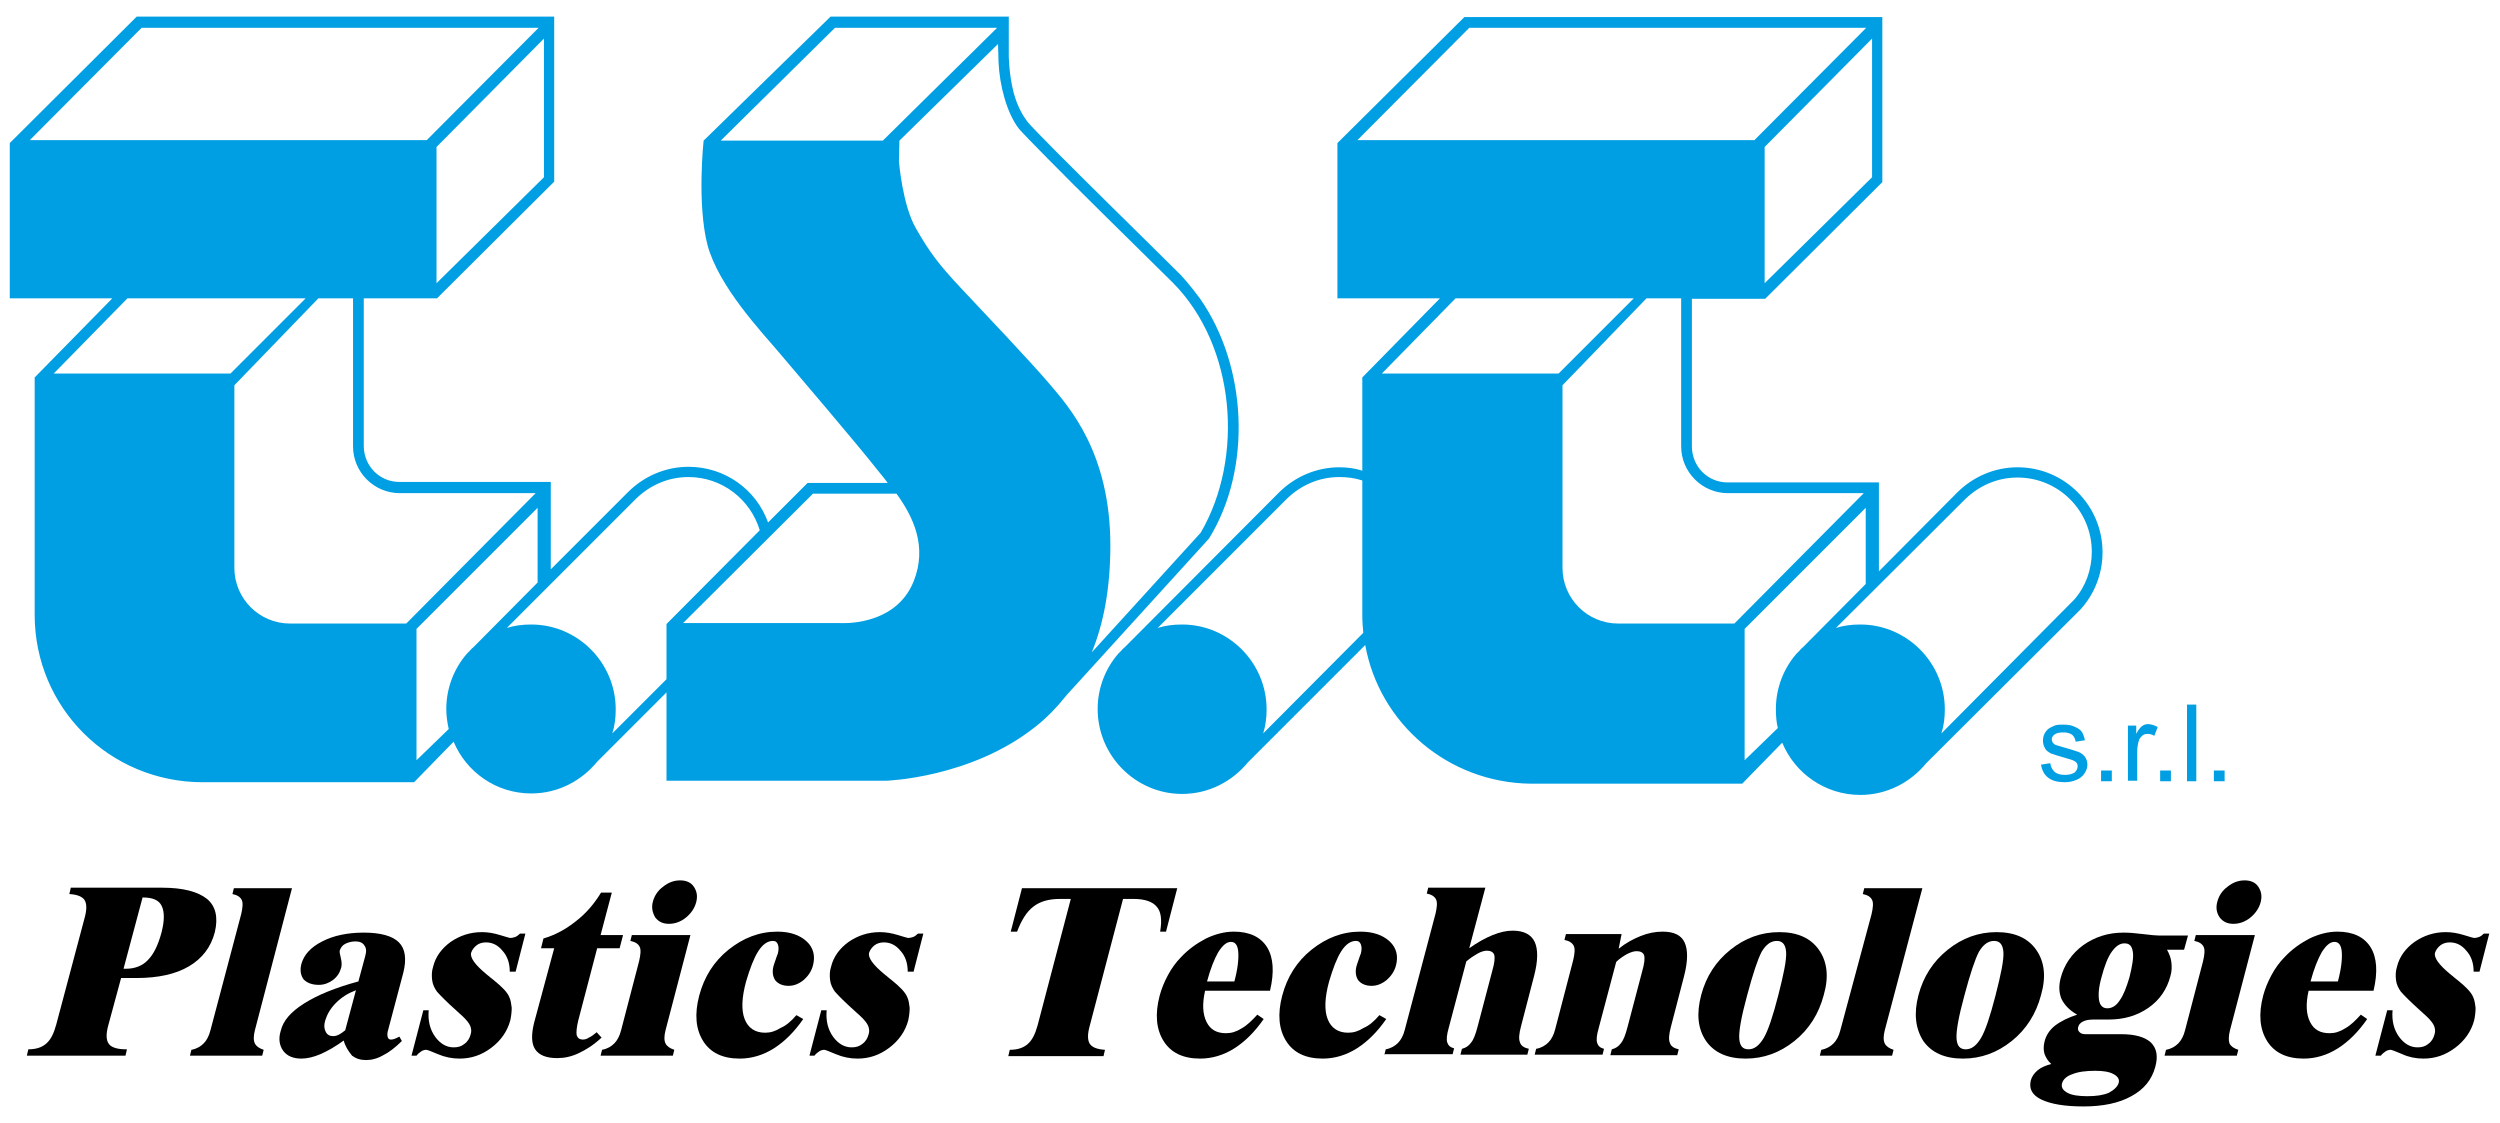 <svg xmlns="http://www.w3.org/2000/svg" xmlns:xlink="http://www.w3.org/1999/xlink" id="Livello_1" x="0px" y="0px" viewBox="0 0 512 230" style="enable-background:new 0 0 512 230;" xml:space="preserve"><style type="text/css">	.st0{fill-rule:evenodd;clip-rule:evenodd;}	.st1{fill-rule:evenodd;clip-rule:evenodd;fill:#009FE3;}	.st2{fill:#009FE3;}</style><g>	<g>		<path class="st0" d="M25.3,198.4h0.5c1.8,0,3.4-0.6,4.5-1.8c1.2-1.2,2.1-3.1,2.8-5.7c0.6-2.4,0.6-4.2,0-5.4   c-0.6-1.2-1.9-1.7-3.9-1.7L25.3,198.4L25.3,198.4z M22.2,209.9c-0.5,1.8-0.5,3.1,0.1,3.9c0.5,0.7,1.7,1.1,3.5,1.1H26l-0.3,1.3H5.5   l0.3-1.3c1.6,0,2.8-0.4,3.7-1.2c0.9-0.8,1.5-2,2-3.8l5.8-21.8c0.5-1.8,0.5-3,0-3.8c-0.5-0.7-1.5-1.1-3.1-1.2l0.3-1.3h18.7   c4.3,0,7.3,0.8,9.2,2.3c1.8,1.5,2.3,3.8,1.6,6.8c-0.8,3.1-2.6,5.4-5.3,7c-2.7,1.6-6.3,2.4-10.8,2.4h-3.1L22.2,209.9L22.2,209.9z"></path>		<path d="M49.4,187.2c0.3-1.3,0.4-2.3,0.1-2.9c-0.3-0.6-0.9-1-1.9-1.2l0.3-1.2h11.9L52.2,211c-0.3,1.2-0.3,2.1,0,2.7   c0.3,0.6,0.9,1,1.8,1.3l-0.3,1.2H38.9l0.3-1.2c1.1-0.2,1.9-0.7,2.5-1.3c0.6-0.6,1.1-1.5,1.4-2.7L49.4,187.2L49.4,187.2z"></path>		<path class="st0" d="M70.7,211l2.2-8.2c-1.6,0.6-2.9,1.4-4.1,2.6c-1.1,1.1-1.8,2.3-2.2,3.6c-0.3,1-0.2,1.7,0.1,2.3   c0.3,0.6,0.8,0.9,1.5,0.9c0.4,0,0.8-0.1,1.2-0.3C69.8,211.7,70.2,211.4,70.7,211L70.7,211z M70.4,213.1c-1.8,1.3-3.4,2.2-4.8,2.8   c-1.4,0.6-2.7,0.9-3.9,0.9c-1.6,0-2.9-0.5-3.7-1.6c-0.8-1.1-1-2.5-0.5-4.1c0.5-2.1,2.1-3.9,4.8-5.6c2.7-1.7,6.3-3.2,11.1-4.5   l1.4-5.2c0.3-1,0.2-1.7-0.2-2.2c-0.3-0.5-0.9-0.8-1.8-0.8c-0.8,0-1.5,0.2-2.1,0.5c-0.6,0.3-0.9,0.8-1.1,1.3   c-0.1,0.3,0,0.8,0.2,1.6c0.2,0.8,0.2,1.4,0.1,1.9c-0.3,1.1-0.8,1.9-1.7,2.6c-0.8,0.6-1.8,1-2.9,1c-1.4,0-2.4-0.4-3.1-1.1   c-0.6-0.8-0.8-1.8-0.5-3.1c0.5-1.9,1.9-3.5,4.3-4.7c2.3-1.2,5.2-1.8,8.5-1.8c3.5,0,5.9,0.7,7.2,2c1.3,1.3,1.6,3.4,0.9,6.2   l-3.1,11.7c-0.2,0.6-0.2,1.1-0.1,1.5c0.1,0.3,0.3,0.5,0.6,0.5c0.2,0,0.4,0,0.7-0.1c0.3-0.1,0.7-0.3,1.1-0.5l0.5,0.9   c-1.3,1.3-2.6,2.3-3.8,2.9c-1.2,0.7-2.4,1-3.5,1c-1.2,0-2.1-0.3-2.9-0.9C71.3,215.2,70.7,214.3,70.4,213.1L70.4,213.1z"></path>		<path d="M84.3,216.1l2.4-9.2h1.1c-0.2,2.2,0.3,4,1.3,5.4c1,1.4,2.3,2.2,3.8,2.2c0.9,0,1.6-0.2,2.2-0.7c0.7-0.5,1.1-1.2,1.3-2   c0.2-0.6,0.1-1.2-0.1-1.7c-0.2-0.5-0.8-1.3-1.8-2.2c-0.2-0.2-0.6-0.5-1-0.9c-1.9-1.7-3.2-3-4-3.9c-0.5-0.7-0.9-1.5-1-2.4   c-0.1-0.9-0.1-1.8,0.2-2.7c0.5-2.1,1.8-3.8,3.6-5.1c1.9-1.3,4-2,6.4-2c1.2,0,2.4,0.2,3.7,0.6c1.3,0.4,2,0.6,2.1,0.6   c0.3,0,0.7-0.1,1-0.2c0.3-0.1,0.7-0.4,1-0.7h1.1l-2,7.8h-1.2c0-1.8-0.5-3.2-1.5-4.3c-0.9-1.1-2-1.7-3.4-1.7   c-0.7,0-1.4,0.2-1.9,0.6c-0.5,0.4-0.9,0.9-1.1,1.5c-0.3,1,0.8,2.5,3.1,4.4c0.2,0.2,0.4,0.3,0.5,0.4c0.2,0.2,0.6,0.5,1.1,0.9   c1.6,1.3,2.7,2.4,3.1,3.4c0.3,0.6,0.4,1.4,0.5,2.2c0,0.8-0.1,1.7-0.3,2.6c-0.6,2.2-1.9,4.1-3.9,5.6c-2,1.5-4.1,2.2-6.5,2.2   c-1.5,0-3-0.3-4.4-0.9c-1.4-0.6-2.2-0.9-2.4-0.9c-0.3,0-0.7,0.1-1,0.3c-0.3,0.2-0.7,0.5-1,0.9H84.3L84.3,216.1z"></path>		<path d="M113.5,194.2h-2.7l0.5-2c2.4-0.7,4.6-1.9,6.6-3.5c2.1-1.6,3.8-3.6,5.2-5.9h2.2l-2.3,8.7h4.6l-0.7,2.7h-4.6l-3.9,14.9   c-0.3,1.3-0.4,2.3-0.3,2.9c0.2,0.6,0.6,0.9,1.3,0.9c0.3,0,0.8-0.1,1.2-0.4c0.5-0.2,1-0.6,1.6-1.1l1,1.1c-1.6,1.5-3.2,2.5-4.7,3.2   c-1.5,0.7-2.9,1-4.4,1c-2.2,0-3.7-0.6-4.5-1.8c-0.8-1.2-0.8-3.1-0.2-5.5L113.5,194.2L113.5,194.2z"></path>		<path class="st0" d="M133.7,184.7c0.3-1.2,1-2.3,2.1-3.1c1.1-0.9,2.3-1.3,3.5-1.3c1.2,0,2.2,0.4,2.8,1.3c0.6,0.9,0.8,1.9,0.5,3.1   c-0.3,1.2-1,2.3-2.1,3.2c-1.1,0.9-2.3,1.3-3.5,1.3c-1.2,0-2.1-0.4-2.8-1.3C133.6,186.9,133.4,185.8,133.7,184.7L133.7,184.7z    M141.4,191.5l-5.1,19.5c-0.3,1.2-0.3,2.1,0,2.7c0.3,0.6,0.9,1,1.8,1.3l-0.3,1.2H123l0.3-1.2c1.1-0.2,1.9-0.7,2.5-1.3   c0.6-0.6,1.1-1.5,1.4-2.7l3.7-14.2c0.3-1.3,0.4-2.3,0.1-2.9c-0.3-0.6-0.9-1-1.9-1.2l0.3-1.2H141.4L141.4,191.5z"></path>		<path d="M163.1,207.9l1.4,0.8c-1.8,2.6-3.8,4.6-6,6c-2.2,1.4-4.6,2.1-7,2.1c-3.5,0-6-1.2-7.5-3.6c-1.5-2.4-1.8-5.5-0.8-9.3   c1-3.8,3-7,6-9.4c3-2.4,6.3-3.7,10-3.7c2.6,0,4.6,0.7,6,2c1.4,1.3,1.8,3,1.3,4.9c-0.3,1.2-1,2.2-1.9,3c-1,0.8-2,1.2-3.1,1.2   c-1.2,0-2.1-0.4-2.7-1.1c-0.5-0.7-0.7-1.7-0.4-2.9c0.1-0.4,0.3-0.9,0.5-1.5c0.2-0.6,0.3-0.9,0.4-1.1c0.2-0.8,0.2-1.4,0-1.9   c-0.2-0.5-0.5-0.7-1-0.7c-1.1,0-2.1,0.7-3,2.1c-0.9,1.4-1.7,3.5-2.5,6.2c-0.9,3.3-1,5.9-0.3,7.7c0.7,1.8,2.1,2.8,4.2,2.8   c1.1,0,2.1-0.3,3.2-1C160.9,210.1,162,209.2,163.1,207.9L163.1,207.9z"></path>		<path d="M165.8,216.1l2.4-9.2h1.1c-0.2,2.2,0.3,4,1.3,5.4c1,1.4,2.3,2.2,3.8,2.2c0.9,0,1.6-0.2,2.2-0.7c0.7-0.5,1.1-1.2,1.3-2   c0.2-0.6,0.1-1.2-0.1-1.7c-0.2-0.5-0.8-1.3-1.8-2.2c-0.2-0.2-0.6-0.5-1-0.9c-1.9-1.7-3.2-3-4-3.9c-0.5-0.7-0.9-1.5-1-2.4   c-0.1-0.9-0.1-1.8,0.2-2.7c0.5-2.1,1.8-3.8,3.6-5.1c1.9-1.3,4-2,6.4-2c1.2,0,2.4,0.2,3.7,0.6c1.3,0.4,2,0.6,2.1,0.6   c0.3,0,0.7-0.1,1-0.2c0.3-0.1,0.7-0.4,1-0.7h1.1l-2,7.8h-1.2c0-1.8-0.5-3.2-1.5-4.3c-0.9-1.1-2-1.7-3.4-1.7   c-0.7,0-1.4,0.2-1.9,0.6c-0.5,0.4-0.9,0.9-1.1,1.5c-0.3,1,0.8,2.5,3.1,4.4c0.2,0.2,0.4,0.3,0.5,0.4c0.2,0.2,0.6,0.5,1.1,0.9   c1.6,1.3,2.7,2.4,3.1,3.4c0.3,0.6,0.4,1.4,0.5,2.2c0,0.8-0.1,1.7-0.3,2.6c-0.6,2.2-1.9,4.1-3.9,5.6c-2,1.5-4.1,2.2-6.5,2.2   c-1.5,0-3-0.3-4.4-0.9c-1.4-0.6-2.2-0.9-2.4-0.9c-0.3,0-0.7,0.1-1,0.3c-0.3,0.2-0.7,0.5-1,0.9H165.8L165.8,216.1z"></path>		<path d="M241.1,181.9l-2.3,8.9h-1.2c0.4-2.4,0.2-4.1-0.7-5.1c-0.8-1-2.4-1.6-4.7-1.6H230l-6.8,25.9c-0.5,1.8-0.5,3,0,3.8   c0.5,0.7,1.5,1.1,3.1,1.2l-0.3,1.3h-19.5l0.3-1.3c1.6,0,2.8-0.4,3.7-1.2c0.9-0.8,1.5-2,2-3.8l6.8-25.9h-2.2   c-2.3,0-4.1,0.5-5.5,1.6c-1.3,1-2.4,2.7-3.3,5.1h-1.3l2.3-8.9H241.1L241.1,181.9z"></path>		<path class="st0" d="M258.8,208.7c-1.8,2.6-3.8,4.6-6,6c-2.2,1.4-4.6,2.1-7,2.1c-3.5,0-6-1.2-7.5-3.6c-1.5-2.4-1.8-5.5-0.8-9.3   c0.4-1.5,1-2.9,1.7-4.2c0.7-1.3,1.6-2.6,2.7-3.7c1.5-1.6,3.2-2.8,5.1-3.8c1.9-0.9,3.8-1.4,5.7-1.4c3.2,0,5.5,1.1,6.8,3.2   c1.3,2.1,1.5,5.1,0.6,8.9l-13.3,0c-0.6,2.7-0.5,4.8,0.3,6.4c0.8,1.6,2.1,2.3,4,2.3c1.1,0,2.1-0.3,3.2-1c1.1-0.6,2.1-1.6,3.2-2.8   L258.8,208.7L258.8,208.7z M247.2,201h5.6c0.7-2.6,0.9-4.6,0.8-6c-0.1-1.4-0.6-2.1-1.5-2.1c-0.9,0-1.7,0.7-2.6,2.1   C248.7,196.4,247.9,198.4,247.2,201L247.2,201z"></path>		<path d="M282.5,207.9l1.4,0.8c-1.8,2.6-3.8,4.6-6,6c-2.2,1.4-4.6,2.1-7,2.1c-3.5,0-6-1.2-7.5-3.6c-1.5-2.4-1.8-5.5-0.8-9.3   c1-3.8,3-7,6-9.4c3-2.4,6.3-3.7,10-3.7c2.6,0,4.6,0.7,6,2c1.4,1.3,1.8,3,1.3,4.9c-0.3,1.2-1,2.2-1.9,3c-1,0.8-2,1.2-3.1,1.2   c-1.2,0-2.1-0.4-2.7-1.1c-0.5-0.7-0.7-1.7-0.4-2.9c0.1-0.4,0.3-0.9,0.5-1.5c0.2-0.6,0.3-0.9,0.4-1.1c0.2-0.8,0.2-1.4,0-1.9   c-0.2-0.5-0.5-0.7-1-0.7c-1.1,0-2.1,0.7-3,2.1c-0.9,1.4-1.7,3.5-2.5,6.2c-0.9,3.3-1,5.9-0.3,7.7c0.7,1.8,2.1,2.8,4.2,2.8   c1.1,0,2.1-0.3,3.2-1C280.3,210.1,281.4,209.2,282.5,207.9L282.5,207.9z"></path>		<path d="M283.5,216.1l0.3-1.2c1.1-0.2,1.9-0.7,2.5-1.3c0.6-0.6,1.1-1.5,1.4-2.7l6.3-23.8c0.3-1.3,0.4-2.3,0.1-2.9   c-0.3-0.6-0.9-1-1.9-1.2l0.3-1.2h11.7l-3.3,12.4c1.7-1.2,3.3-2.1,4.8-2.7c1.5-0.6,2.8-0.9,4.1-0.9c2.3,0,3.8,0.8,4.5,2.3   c0.7,1.5,0.7,3.8-0.1,6.9l-2.7,10.4c-0.4,1.5-0.5,2.6-0.2,3.3c0.2,0.7,0.9,1.1,1.8,1.3l-0.3,1.2h-13.7l0.3-1.2   c0.8-0.2,1.4-0.6,1.9-1.3c0.5-0.6,0.9-1.7,1.3-3.2l3-11.4c0.5-1.7,0.6-2.8,0.4-3.4c-0.2-0.5-0.7-0.8-1.5-0.8   c-0.5,0-1.2,0.2-1.9,0.6c-0.7,0.4-1.5,0.9-2.3,1.6l-3.6,13.6c-0.4,1.4-0.5,2.4-0.3,3c0.2,0.6,0.6,1,1.4,1.2l-0.3,1.2H283.5   L283.5,216.1z"></path>		<path d="M331.5,194.3c1.5-1.2,3-2,4.5-2.6c1.5-0.6,3-0.9,4.5-0.9c2.3,0,3.8,0.7,4.5,2.2c0.7,1.5,0.7,3.8-0.1,6.9l-2.7,10.4   c-0.4,1.5-0.5,2.6-0.2,3.3c0.2,0.7,0.9,1.1,1.8,1.3l-0.3,1.2h-13.7l0.3-1.2c0.8-0.2,1.4-0.6,1.9-1.3c0.5-0.6,0.9-1.7,1.3-3.2   l3-11.4c0.5-1.7,0.6-2.8,0.4-3.4c-0.2-0.5-0.7-0.8-1.5-0.8c-0.6,0-1.2,0.2-2,0.6c-0.7,0.4-1.5,0.9-2.2,1.6l-3.6,13.6   c-0.4,1.4-0.5,2.4-0.3,3c0.2,0.6,0.6,1,1.4,1.2l-0.3,1.2h-13.9l0.3-1.2c1.1-0.2,1.9-0.7,2.5-1.3c0.6-0.6,1.1-1.5,1.4-2.7l3.7-14.2   c0.3-1.3,0.4-2.3,0.1-2.9c-0.3-0.6-0.9-1-1.9-1.2l0.3-1.2h11.4L331.5,194.3L331.5,194.3z"></path>		<path class="st0" d="M357.8,203.9c-1.2,4.4-1.7,7.3-1.6,8.8c0.1,1.5,0.7,2.2,1.9,2.2c1.2,0,2.2-0.8,3.1-2.3c0.9-1.5,1.9-4.5,3-8.8   c1.1-4.3,1.7-7.2,1.6-8.8c-0.1-1.5-0.7-2.3-1.9-2.3c-1.2,0-2.2,0.7-3.1,2.2C360,196.4,359,199.4,357.8,203.9L357.8,203.9z    M348.4,203.8c1-3.8,3-6.9,6-9.3c3-2.4,6.3-3.6,10-3.6c3.7,0,6.4,1.2,8.1,3.6c1.7,2.4,2.1,5.5,1,9.3c-1,3.8-3,7-6,9.4   c-3,2.4-6.3,3.6-10,3.6c-3.7,0-6.4-1.2-8.1-3.6C347.7,210.7,347.4,207.6,348.4,203.8L348.4,203.8z"></path>		<path d="M383.3,187.2c0.3-1.3,0.4-2.3,0.1-2.9c-0.3-0.6-0.9-1-1.9-1.2l0.3-1.2h11.9l-7.7,29.1c-0.3,1.2-0.3,2.1,0,2.7   c0.3,0.6,0.9,1,1.8,1.3l-0.3,1.2h-14.8l0.3-1.2c1.1-0.2,1.9-0.7,2.5-1.3c0.6-0.6,1.1-1.5,1.4-2.7L383.3,187.2L383.3,187.2z"></path>		<path class="st0" d="M402.3,203.9c-1.2,4.4-1.7,7.3-1.6,8.8c0.1,1.5,0.7,2.2,1.9,2.2c1.2,0,2.2-0.8,3.1-2.3c0.9-1.5,1.9-4.5,3-8.8   c1.1-4.3,1.7-7.2,1.6-8.8c-0.1-1.5-0.7-2.3-1.9-2.3c-1.2,0-2.2,0.7-3.1,2.2C404.5,196.4,403.5,199.4,402.3,203.9L402.3,203.9z    M392.9,203.8c1-3.8,3-6.9,6-9.3c3-2.4,6.3-3.6,10-3.6c3.7,0,6.4,1.2,8.1,3.6c1.7,2.4,2.1,5.5,1,9.3c-1,3.8-3,7-6,9.4   c-3,2.4-6.3,3.6-10,3.6c-3.7,0-6.4-1.2-8.1-3.6C392.3,210.7,391.9,207.6,392.9,203.8L392.9,203.8z"></path>		<path class="st0" d="M433.9,221.8c0.2-0.7-0.1-1.3-1-1.8c-0.9-0.5-2.1-0.7-3.8-0.7c-1.9,0-3.5,0.2-4.7,0.7   c-1.2,0.4-1.9,1.1-2.1,1.9c-0.2,0.8,0.2,1.4,1.1,1.9c0.9,0.5,2.3,0.7,4.1,0.7c1.8,0,3.2-0.2,4.4-0.7   C433,223.2,433.7,222.5,433.9,221.8L433.9,221.8z M425.4,207.8c-1.6-0.9-2.6-2-3.2-3.2c-0.5-1.2-0.6-2.6-0.2-4.2   c0.7-2.8,2.3-5.1,4.6-6.8c2.4-1.7,5.1-2.6,8.3-2.6c1.1,0,2.4,0.1,4,0.3c1.6,0.2,2.7,0.3,3.3,0.3h5.9l-0.8,2.9h-3.5   c0.5,0.9,0.8,1.7,0.9,2.6c0.1,0.9,0.1,1.8-0.2,2.8c-0.7,2.7-2.2,4.9-4.5,6.5c-2.3,1.6-5,2.4-8.1,2.4c-0.1,0-0.5,0-1.2,0   c-0.7,0-1.2,0-1.8,0c-1,0-1.7,0.1-2.3,0.4c-0.6,0.3-0.9,0.7-1,1.2c-0.1,0.4,0,0.7,0.3,1c0.3,0.3,0.7,0.4,1.2,0.4h7.3   c2.9,0,4.9,0.6,6.1,1.7c1.2,1.2,1.5,2.8,0.9,5c-0.7,2.6-2.3,4.6-4.9,6c-2.5,1.4-5.8,2.1-9.8,2.1c-3.9,0-6.7-0.5-8.6-1.4   c-1.9-0.9-2.6-2.2-2.2-3.9c0.2-0.8,0.7-1.5,1.4-2.1c0.7-0.6,1.7-1,2.8-1.3c-0.7-0.6-1.1-1.3-1.4-2.1c-0.2-0.7-0.2-1.6,0-2.4   c0.3-1.3,1-2.4,2.1-3.3C422.1,209.1,423.6,208.4,425.4,207.8L425.4,207.8z M431.6,206.5c0.9,0,1.8-0.5,2.5-1.6   c0.8-1.1,1.4-2.7,2-4.7c0.6-2.4,0.9-4.2,0.7-5.3c-0.2-1.2-0.7-1.7-1.7-1.7c-1,0-1.8,0.6-2.6,1.7c-0.8,1.1-1.5,2.9-2.1,5.2   c-0.6,2.1-0.7,3.7-0.5,4.8C430.1,206,430.7,206.5,431.6,206.5L431.6,206.5z"></path>		<path class="st0" d="M454.1,184.7c0.3-1.2,1-2.3,2.1-3.1c1.1-0.9,2.3-1.3,3.5-1.3c1.2,0,2.2,0.4,2.8,1.3c0.6,0.9,0.8,1.9,0.5,3.1   c-0.3,1.2-1,2.3-2.1,3.2c-1.1,0.9-2.3,1.3-3.5,1.3c-1.2,0-2.1-0.4-2.8-1.3C453.9,186.9,453.8,185.8,454.1,184.7L454.1,184.7z    M461.8,191.5l-5.1,19.5c-0.3,1.2-0.3,2.1-0.1,2.7c0.3,0.6,0.9,1,1.8,1.3l-0.3,1.2h-14.8l0.3-1.2c1.1-0.2,1.9-0.7,2.5-1.3   c0.6-0.6,1.1-1.5,1.4-2.7l3.7-14.2c0.3-1.3,0.4-2.3,0.1-2.9c-0.3-0.6-0.9-1-1.9-1.2l0.3-1.2H461.8L461.8,191.5z"></path>		<path class="st0" d="M484.8,208.7c-1.8,2.6-3.8,4.6-6,6c-2.2,1.4-4.6,2.1-7,2.1c-3.5,0-6-1.2-7.5-3.6c-1.5-2.4-1.8-5.5-0.8-9.3   c0.4-1.5,1-2.9,1.7-4.2c0.7-1.3,1.6-2.6,2.7-3.7c1.5-1.6,3.2-2.8,5.1-3.8c1.9-0.9,3.8-1.4,5.7-1.4c3.2,0,5.5,1.1,6.8,3.2   c1.3,2.1,1.5,5.1,0.6,8.9l-13.3,0c-0.6,2.7-0.5,4.8,0.3,6.4c0.8,1.6,2.1,2.3,4,2.3c1.1,0,2.1-0.3,3.2-1c1.1-0.6,2.1-1.6,3.2-2.8   L484.8,208.7L484.8,208.7z M473.2,201h5.6c0.7-2.6,0.9-4.6,0.8-6c-0.1-1.4-0.6-2.1-1.5-2.1c-0.9,0-1.7,0.7-2.6,2.1   C474.7,196.4,473.9,198.4,473.2,201L473.2,201z"></path>		<path d="M486.5,216.1l2.4-9.2h1.1c-0.2,2.2,0.3,4,1.3,5.4c1,1.4,2.3,2.2,3.8,2.2c0.9,0,1.6-0.2,2.2-0.7c0.7-0.5,1.1-1.2,1.3-2   c0.2-0.6,0.1-1.2-0.1-1.7c-0.2-0.5-0.8-1.3-1.8-2.2c-0.2-0.2-0.6-0.5-1-0.9c-1.9-1.7-3.2-3-4-3.9c-0.5-0.7-0.9-1.5-1-2.4   c-0.1-0.9-0.1-1.8,0.2-2.7c0.5-2.1,1.8-3.8,3.6-5.1c1.9-1.3,4-2,6.4-2c1.2,0,2.4,0.2,3.7,0.6c1.3,0.4,2,0.6,2.1,0.6   c0.3,0,0.7-0.1,1-0.2c0.3-0.1,0.7-0.4,1-0.7h1.1l-2,7.8h-1.2c0-1.8-0.5-3.2-1.5-4.3c-0.9-1.1-2-1.7-3.4-1.7   c-0.7,0-1.4,0.2-1.9,0.6c-0.5,0.4-0.9,0.9-1.1,1.5c-0.3,1,0.8,2.5,3.1,4.4c0.2,0.2,0.4,0.3,0.5,0.4c0.2,0.2,0.6,0.5,1.1,0.9   c1.6,1.3,2.7,2.4,3.1,3.4c0.3,0.6,0.4,1.4,0.5,2.2c0,0.8-0.1,1.7-0.3,2.6c-0.6,2.2-1.9,4.1-3.9,5.6c-2,1.5-4.1,2.2-6.5,2.2   c-1.5,0-3-0.3-4.3-0.9c-1.4-0.6-2.2-0.9-2.4-0.9c-0.3,0-0.7,0.1-1,0.3c-0.3,0.2-0.7,0.5-1,0.9H486.5L486.5,216.1z"></path>	</g>	<g>		<path class="st1" d="M424.8,122.8c2.3-2.6,3.6-6.1,3.6-9.8c0-8.4-6.8-15.2-15.2-15.2c-4.2,0-7.9,1.7-10.7,4.4L376,128.6   c1.6-0.5,3.2-0.7,5-0.7c9.5,0,17.3,7.8,17.3,17.4c0,1.7-0.2,3.3-0.7,4.9L424.8,122.8z M364.1,149.1c-0.3-1.2-0.4-2.5-0.4-3.9   c0-4.3,1.6-8.3,4.2-11.3l0.5-0.5c0.3-0.3,0.5-0.6,0.8-0.8l12.9-13V104l-24.8,24.8v26.9L364.1,149.1z M279.6,132.1l-24,24   c-3.2,3.9-8,6.5-13.5,6.5c-9.5,0-17.3-7.8-17.3-17.4c0-4.3,1.6-8.3,4.2-11.3l0.5-0.5c0.3-0.3,0.5-0.6,0.8-0.8l31.6-31.7   c3.2-3.2,7.6-5.2,12.4-5.2c1.6,0,3.2,0.2,4.7,0.7V77.3l15.9-16.2h-21V29.3l26-25.8h85.6v33.8l-24,23.9h-15v30.2   c0,4.1,3.2,7.4,7.3,7.4h31v18.2l16-16.1c3.2-3.2,7.6-5.2,12.4-5.2c9.6,0,17.4,7.8,17.4,17.4c0,4.5-1.7,8.6-4.5,11.7l-31.6,31.5   c-3.2,3.9-8,6.5-13.5,6.5c-7.2,0-13.4-4.4-16-10.7l-8.2,8.4h-43.3C296.6,160.3,282.5,148.2,279.6,132.1z M279,98.4   c-1.5-0.5-3.1-0.7-4.7-0.7c-4.2,0-7.9,1.7-10.7,4.4l-26.5,26.5c1.6-0.5,3.2-0.7,5-0.7c9.5,0,17.3,7.8,17.3,17.4   c0,1.7-0.2,3.3-0.7,4.9l20.5-20.6c-0.1-1.2-0.2-2.3-0.2-3.5V98.4z M184.2,28.8l-0.1,4.2c0,0,0.7,9,3.5,13.8   c2.8,4.9,4.7,7.4,9.2,12.2c4.5,4.8,14.3,15.1,18.2,19.7c3.9,4.6,12.4,14,12.4,33c0,8.9-1.4,16-3.8,21.9l22.3-24.5   c9-15.4,7.1-38.2-5.6-51.1c0,0-7.4-7.3-15-14.8c-7.6-7.5-15.5-15.5-16.6-16.8c-2.5-3.2-4-8.9-4.2-13.7l-0.1-3.7L184.2,28.8z    M139.9,127.6l32,0c0,0,11.4,0.9,15.2-8.5c2.9-7.2-0.1-13.3-3.5-18h-17.1L139.9,127.6z M147.6,28.8l33.2,0l23.4-23.1h-33.2   L147.6,28.8z M81.9,101c-5.3,0-9.6-4.3-9.6-9.6V61.1h-7.1L48,78.9v37.4c0,6.3,5.1,11.4,11.4,11.4h23.8l26.5-26.7H81.9z M26.1,61.1   L11,76.5h36.2l15.4-15.4H26.1z M111.4,7.9l-22,22.2V58l22-21.7V7.9z M110.3,5.7H29l-22.9,23h81.3L110.3,5.7z M110.1,119.3V104   l-24.8,24.8v26.9l6.6-6.4c-0.3-1.3-0.5-2.7-0.5-4.1c0-4.3,1.6-8.3,4.2-11.3l0.5-0.5c0.3-0.3,0.5-0.6,0.8-0.8L110.1,119.3z    M155.6,108.6c-1.9-6.3-7.7-10.9-14.6-10.9c-4.2,0-7.9,1.7-10.7,4.4l-26.5,26.5c1.6-0.5,3.2-0.7,5-0.7c9.5,0,17.3,7.8,17.3,17.4   c0,1.7-0.2,3.3-0.7,4.9l11.1-11.1v-11.3L155.6,108.6z M113.5,3.4v33.8l-24,23.9h-15v30.2c0,4.1,3.2,7.4,7.3,7.4h31v17.9l15.8-15.8   c3.2-3.2,7.6-5.2,12.4-5.2c7.5,0,13.9,4.7,16.3,11.4l8.1-8.1h16.4c-0.8-1.1-1.6-2-2.3-2.9c-4-5.1-16.9-20.2-20.2-24.1   c-3.3-3.9-12.1-13.2-14.4-21.7c-2.2-8.5-0.8-21.4-0.8-21.4l26-25.4h36.5v8c0,0,0,3.7,1,7.6c0.8,2.9,1.9,4.7,2.8,5.9   c1.8,2.4,31.4,31.3,31.4,31.4c0,0,1.8,1.9,4,4.9c9.6,13.8,10.7,34.7,1.8,49.1l-29.1,32c-2,2.5-4.1,4.7-6.4,6.5   c-13.3,10.6-30.7,11.1-30.7,11.1h-3.2h-41.7v-18.1l-14.2,14.2c-3.2,3.9-8,6.5-13.5,6.5c-7.2,0-13.3-4.4-15.9-10.6l-8.1,8.3H41.5   c-19,0-34.4-15.2-34.4-34.3V77.3L23,61.1H2V29.3L28,3.4H113.5z M382.2,5.7h-81.3l-22.9,23h81.3L382.2,5.7z M383.4,7.9l-22,22.2V58   l22-21.7V7.9z M298.1,61.1l-15.1,15.4h36.2l15.4-15.4H298.1z M353.9,101c-5.3,0-9.6-4.3-9.6-9.6V61.1h-7.1L320,78.9v37.4   c0,6.3,5.1,11.4,11.4,11.4h23.8l26.5-26.7H353.9z"></path>		<g>			<path class="st2" d="M418,156.6l1.9-0.3c0.1,0.8,0.4,1.3,0.9,1.8c0.5,0.4,1.2,0.6,2.1,0.6c0.9,0,1.5-0.2,2-0.5    c0.4-0.4,0.6-0.8,0.6-1.3c0-0.4-0.2-0.8-0.6-1c-0.3-0.2-0.9-0.4-2-0.7c-1.4-0.4-2.4-0.7-2.9-0.9c-0.5-0.3-1-0.6-1.2-1.1    c-0.3-0.5-0.4-1-0.4-1.5c0-0.5,0.1-1,0.3-1.4s0.5-0.8,0.9-1.1c0.3-0.2,0.7-0.4,1.2-0.6c0.5-0.2,1.1-0.2,1.7-0.2    c0.9,0,1.7,0.1,2.3,0.4c0.7,0.3,1.2,0.6,1.5,1c0.3,0.4,0.5,1,0.7,1.8l-1.9,0.3c-0.1-0.6-0.3-1-0.7-1.4c-0.4-0.3-1-0.5-1.7-0.5    c-0.9,0-1.5,0.1-1.9,0.4c-0.4,0.3-0.6,0.6-0.6,1c0,0.2,0.1,0.5,0.2,0.7c0.2,0.2,0.4,0.4,0.7,0.5c0.2,0.1,0.8,0.2,1.7,0.5    c1.4,0.4,2.3,0.7,2.9,0.9c0.5,0.2,1,0.6,1.3,1c0.3,0.4,0.5,1,0.5,1.6c0,0.6-0.2,1.2-0.6,1.8c-0.4,0.6-0.9,1-1.6,1.3    s-1.5,0.5-2.4,0.5c-1.5,0-2.6-0.3-3.4-0.9C418.7,158.7,418.2,157.8,418,156.6z"></path>			<path class="st2" d="M430.3,160v-2.2h2.2v2.2H430.3z"></path>			<path class="st2" d="M435.8,160v-11.4h1.7v1.7c0.4-0.8,0.8-1.3,1.2-1.6c0.4-0.3,0.8-0.4,1.2-0.4c0.6,0,1.3,0.2,2,0.6l-0.7,1.8    c-0.5-0.3-0.9-0.4-1.4-0.4c-0.4,0-0.8,0.1-1.1,0.4c-0.3,0.3-0.6,0.6-0.7,1.1c-0.2,0.7-0.3,1.4-0.3,2.2v5.9H435.8z"></path>			<path class="st2" d="M442.4,160v-2.2h2.2v2.2H442.4z"></path>			<path class="st2" d="M447.9,160v-15.7h1.9V160H447.9z"></path>			<path class="st2" d="M453.4,160v-2.2h2.2v2.2H453.4z"></path>		</g>	</g></g></svg>
